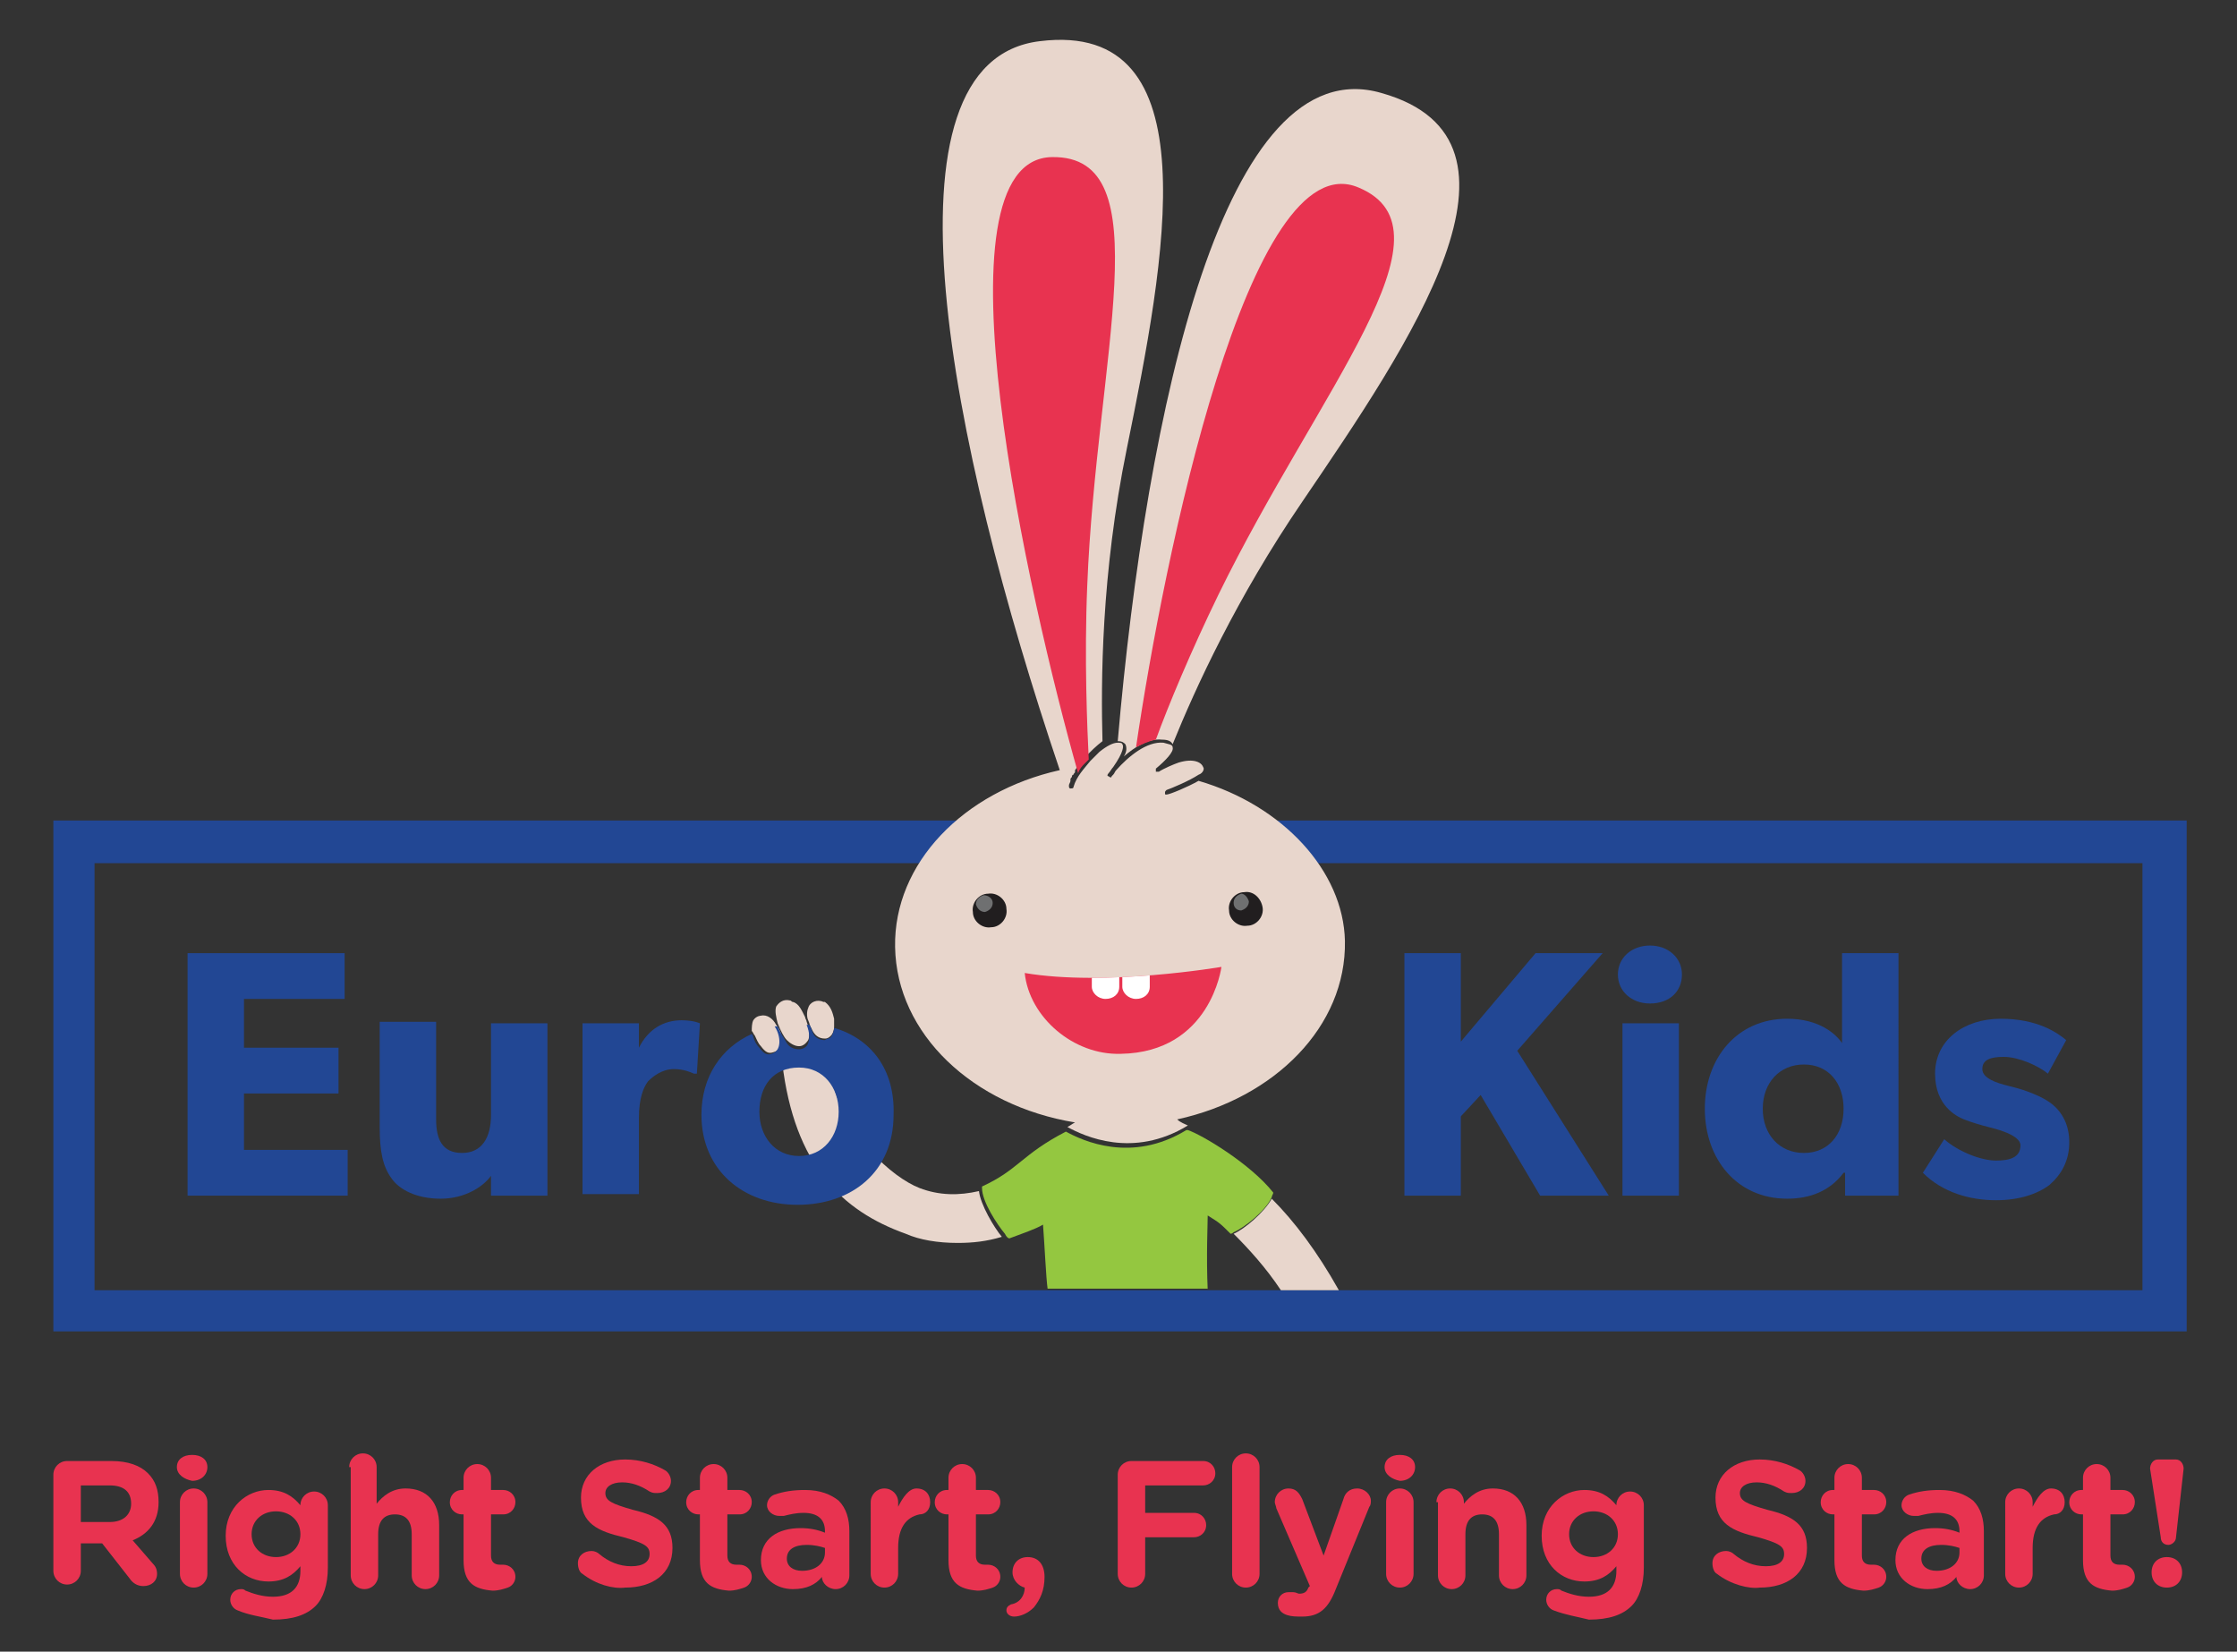 <?xml version="1.0" encoding="utf-8"?>
<!-- Generator: Adobe Illustrator 18.0.0, SVG Export Plug-In . SVG Version: 6.00 Build 0)  -->
<!DOCTYPE svg PUBLIC "-//W3C//DTD SVG 1.1//EN" "http://www.w3.org/Graphics/SVG/1.1/DTD/svg11.dtd">
<svg version="1.1" id="Layer_1" xmlns="http://www.w3.org/2000/svg" xmlns:xlink="http://www.w3.org/1999/xlink" x="0px" y="0px"
	 viewBox="0 0 146.7 108.3" enable-background="new 0 0 146.7 108.3" xml:space="preserve">
<rect x="0" y="0" width="146.7" height="108.3" fill="#333333" stroke="none"/>
<g>
	<path fill="#E83350" d="M3.5,96.7c0-0.5,0.4-0.9,0.9-0.9h2.9c1.1,0,1.9,0.3,2.4,0.8c0.5,0.5,0.7,1.1,0.7,1.9v0
		c0,1.3-0.7,2.1-1.7,2.5l1.3,1.5c0.2,0.2,0.3,0.4,0.3,0.7c0,0.5-0.4,0.8-0.9,0.8c-0.4,0-0.7-0.2-0.9-0.5l-1.8-2.3H5.3v1.8
		c0,0.5-0.4,0.9-0.9,0.9c-0.5,0-0.9-0.4-0.9-0.9V96.7z M7.2,99.8c0.9,0,1.4-0.5,1.4-1.2v0c0-0.8-0.5-1.2-1.4-1.2H5.3v2.4H7.2z"/>
	<path fill="#E83350" d="M11.6,96.2c0-0.5,0.4-0.8,1-0.8c0.6,0,1,0.3,1,0.8v0c0,0.5-0.4,0.9-1,0.9C12.1,97,11.6,96.7,11.6,96.2
		L11.6,96.2z M11.8,98.5c0-0.5,0.4-0.9,0.9-0.9s0.9,0.4,0.9,0.9v4.7c0,0.5-0.4,0.9-0.9,0.9s-0.9-0.4-0.9-0.9V98.5z"/>
	<path fill="#E83350" d="M15.6,105.6c-0.3-0.1-0.5-0.4-0.5-0.7c0-0.4,0.3-0.7,0.7-0.7c0.1,0,0.2,0,0.3,0.1c0.5,0.2,1.1,0.4,1.8,0.4
		c1.2,0,1.8-0.6,1.8-1.7v-0.3c-0.5,0.6-1.1,1-2.1,1c-1.5,0-2.8-1.1-2.8-3v0c0-1.9,1.4-3,2.8-3c1,0,1.6,0.4,2.1,1v0
		c0-0.5,0.4-0.9,0.9-0.9c0.5,0,0.9,0.4,0.9,0.9v4.1c0,1.1-0.3,2-0.8,2.5c-0.6,0.6-1.5,0.9-2.8,0.9C17.1,106,16.3,105.9,15.6,105.6
		 M19.7,100.6L19.7,100.6c0-0.9-0.7-1.5-1.6-1.5c-0.9,0-1.6,0.6-1.6,1.5v0c0,0.9,0.7,1.5,1.6,1.5C19,102.1,19.7,101.5,19.7,100.6"/>
	<path fill="#E83350" d="M22.9,96.2c0-0.5,0.4-0.9,0.9-0.9s0.9,0.4,0.9,0.9v2.4c0.4-0.5,1-1,1.9-1c1.4,0,2.2,0.9,2.2,2.4v3.3
		c0,0.5-0.4,0.9-0.9,0.9s-0.9-0.4-0.9-0.9v-2.7c0-0.9-0.4-1.3-1.1-1.3c-0.7,0-1.1,0.4-1.1,1.3v2.7c0,0.5-0.4,0.9-0.9,0.9
		s-0.9-0.4-0.9-0.9V96.2z"/>
	<path fill="#E83350" d="M30.4,102.3v-3h-0.1c-0.4,0-0.8-0.3-0.8-0.8c0-0.4,0.3-0.8,0.8-0.8h0.1v-0.8c0-0.5,0.4-0.9,0.9-0.9
		s0.9,0.4,0.9,0.9v0.8H33c0.4,0,0.8,0.3,0.8,0.8c0,0.4-0.3,0.8-0.8,0.8h-0.8v2.7c0,0.4,0.2,0.6,0.6,0.6c0.1,0,0.2,0,0.2,0
		c0.4,0,0.8,0.3,0.8,0.8c0,0.3-0.2,0.6-0.5,0.7c-0.3,0.1-0.6,0.2-1,0.2C31.1,104.2,30.4,103.8,30.4,102.3"/>
	<path fill="#E83350" d="M38.2,103.2c-0.2-0.1-0.3-0.4-0.3-0.7c0-0.5,0.4-0.8,0.9-0.8c0.2,0,0.4,0.1,0.5,0.2
		c0.6,0.5,1.3,0.8,2.1,0.8c0.8,0,1.2-0.3,1.2-0.8v0c0-0.5-0.3-0.7-1.7-1.1c-1.7-0.4-2.8-0.9-2.8-2.6v0c0-1.5,1.2-2.5,2.9-2.5
		c1,0,1.9,0.3,2.6,0.7c0.2,0.1,0.4,0.4,0.4,0.7c0,0.5-0.4,0.8-0.9,0.8c-0.2,0-0.3,0-0.5-0.1c-0.6-0.4-1.2-0.6-1.8-0.6
		c-0.7,0-1.1,0.3-1.1,0.7v0c0,0.5,0.4,0.7,1.8,1.1c1.7,0.4,2.6,1,2.6,2.5v0c0,1.7-1.3,2.6-3.1,2.6C40.2,104.2,39.1,103.9,38.2,103.2
		"/>
	<path fill="#E83350" d="M45.9,102.3v-3h-0.1c-0.4,0-0.8-0.3-0.8-0.8c0-0.4,0.3-0.8,0.8-0.8h0.1v-0.8c0-0.5,0.4-0.9,0.9-0.9
		s0.9,0.4,0.9,0.9v0.8h0.8c0.4,0,0.8,0.3,0.8,0.8c0,0.4-0.3,0.8-0.8,0.8h-0.8v2.7c0,0.4,0.2,0.6,0.6,0.6c0.1,0,0.2,0,0.2,0
		c0.4,0,0.8,0.3,0.8,0.8c0,0.3-0.2,0.6-0.5,0.7c-0.3,0.1-0.6,0.2-1,0.2C46.6,104.2,45.9,103.8,45.9,102.3"/>
	<path fill="#E83350" d="M49.9,102.3L49.9,102.3c0-1.4,1.1-2.1,2.6-2.1c0.6,0,1.1,0.1,1.6,0.3v-0.1c0-0.8-0.5-1.2-1.4-1.2
		c-0.5,0-0.9,0.1-1.3,0.2c-0.1,0-0.2,0-0.3,0c-0.4,0-0.8-0.3-0.8-0.7c0-0.3,0.2-0.6,0.5-0.7c0.6-0.2,1.2-0.3,2-0.3
		c1,0,1.7,0.3,2.2,0.7c0.5,0.5,0.7,1.2,0.7,2v2.9c0,0.5-0.4,0.9-0.9,0.9c-0.5,0-0.9-0.4-0.9-0.8v0c-0.4,0.5-1,0.8-1.9,0.8
		C50.9,104.2,49.9,103.5,49.9,102.3 M54.1,101.8v-0.3c-0.3-0.1-0.7-0.2-1.2-0.2c-0.8,0-1.3,0.3-1.3,0.9v0c0,0.5,0.4,0.8,1,0.8
		C53.5,103,54.1,102.5,54.1,101.8"/>
	<path fill="#E83350" d="M57.1,98.5c0-0.5,0.4-0.9,0.9-0.9s0.9,0.4,0.9,0.9v0.3c0.3-0.6,0.7-1.2,1.2-1.2c0.6,0,0.9,0.4,0.9,0.9
		c0,0.5-0.3,0.8-0.7,0.8c-0.9,0.2-1.4,0.9-1.4,2.2v1.7c0,0.5-0.4,0.9-0.9,0.9s-0.9-0.4-0.9-0.9V98.5z"/>
	<path fill="#E83350" d="M62.2,102.3v-3h-0.1c-0.4,0-0.8-0.3-0.8-0.8c0-0.4,0.3-0.8,0.8-0.8h0.1v-0.8c0-0.5,0.4-0.9,0.9-0.9
		s0.9,0.4,0.9,0.9v0.8h0.8c0.4,0,0.8,0.3,0.8,0.8c0,0.4-0.3,0.8-0.8,0.8H64v2.7c0,0.4,0.2,0.6,0.6,0.6c0.1,0,0.2,0,0.2,0
		c0.4,0,0.8,0.3,0.8,0.8c0,0.3-0.2,0.6-0.5,0.7c-0.3,0.1-0.6,0.2-1,0.2C62.9,104.2,62.2,103.8,62.2,102.3"/>
	<path fill="#E83350" d="M66.3,105.2c0.6-0.1,0.9-0.6,0.9-1.1c-0.4-0.1-0.8-0.5-0.8-1v0c0-0.6,0.4-1,1-1c0.7,0,1.1,0.5,1.1,1.3v0
		c0,0.9-0.3,1.5-0.7,2c-0.4,0.4-0.9,0.6-1.3,0.6c-0.3,0-0.5-0.2-0.5-0.4C66,105.4,66.1,105.3,66.3,105.2"/>
	<path fill="#E83350" d="M73.3,96.7c0-0.5,0.4-0.9,0.9-0.9h4.7c0.5,0,0.8,0.4,0.8,0.8c0,0.5-0.4,0.8-0.8,0.8h-3.8v1.8h3.2
		c0.5,0,0.8,0.4,0.8,0.8c0,0.5-0.4,0.8-0.8,0.8h-3.2v2.4c0,0.5-0.4,0.9-0.9,0.9s-0.9-0.4-0.9-0.9V96.7z"/>
	<path fill="#E83350" d="M80.8,96.2c0-0.5,0.4-0.9,0.9-0.9c0.5,0,0.9,0.4,0.9,0.9v7c0,0.5-0.4,0.9-0.9,0.9c-0.5,0-0.9-0.4-0.9-0.9
		V96.2z"/>
	<path fill="#E83350" d="M84.4,105.9c-0.3-0.1-0.6-0.3-0.6-0.8c0-0.4,0.3-0.7,0.7-0.7c0.1,0,0.2,0,0.3,0c0.2,0,0.3,0.1,0.4,0.1
		c0.3,0,0.5-0.1,0.6-0.4l0.1-0.1l-2.2-5.1c0-0.1-0.1-0.3-0.1-0.4c0-0.5,0.4-0.9,0.9-0.9c0.5,0,0.7,0.3,0.9,0.7l1.4,3.7l1.3-3.7
		c0.1-0.4,0.4-0.7,0.9-0.7c0.5,0,0.9,0.4,0.9,0.8c0,0.1,0,0.3-0.1,0.4l-2.2,5.4c-0.5,1.3-1.1,1.8-2.2,1.8
		C85,106,84.7,106,84.4,105.9"/>
	<path fill="#E83350" d="M90.8,96.2c0-0.5,0.4-0.8,1-0.8c0.6,0,1,0.3,1,0.8v0c0,0.5-0.4,0.9-1,0.9C91.3,97,90.8,96.7,90.8,96.2
		L90.8,96.2z M90.9,98.5c0-0.5,0.4-0.9,0.9-0.9s0.9,0.4,0.9,0.9v4.7c0,0.5-0.4,0.9-0.9,0.9s-0.9-0.4-0.9-0.9V98.5z"/>
	<path fill="#E83350" d="M94.2,98.5c0-0.5,0.4-0.9,0.9-0.9S96,98,96,98.5v0.1c0.4-0.5,1-1,1.9-1c1.4,0,2.2,0.9,2.2,2.4v3.3
		c0,0.5-0.4,0.9-0.9,0.9s-0.9-0.4-0.9-0.9v-2.7c0-0.9-0.4-1.3-1.1-1.3c-0.7,0-1.1,0.4-1.1,1.3v2.7c0,0.5-0.4,0.9-0.9,0.9
		s-0.9-0.4-0.9-0.9V98.5z"/>
	<path fill="#E83350" d="M101.9,105.6c-0.3-0.1-0.5-0.4-0.5-0.7c0-0.4,0.3-0.7,0.7-0.7c0.1,0,0.2,0,0.3,0.1c0.5,0.2,1.1,0.4,1.8,0.4
		c1.2,0,1.8-0.6,1.8-1.7v-0.3c-0.5,0.6-1.1,1-2.1,1c-1.5,0-2.8-1.1-2.8-3v0c0-1.9,1.4-3,2.8-3c1,0,1.6,0.4,2.1,1v0
		c0-0.5,0.4-0.9,0.9-0.9c0.5,0,0.9,0.4,0.9,0.9v4.1c0,1.1-0.3,2-0.8,2.5c-0.6,0.6-1.5,0.9-2.8,0.9
		C103.4,106,102.7,105.9,101.9,105.6 M106.1,100.6L106.1,100.6c0-0.9-0.7-1.5-1.6-1.5c-0.9,0-1.6,0.6-1.6,1.5v0
		c0,0.9,0.7,1.5,1.6,1.5C105.4,102.1,106.1,101.5,106.1,100.6"/>
	<path fill="#E83350" d="M112.6,103.2c-0.2-0.1-0.3-0.4-0.3-0.7c0-0.5,0.4-0.8,0.9-0.8c0.2,0,0.4,0.1,0.5,0.2
		c0.6,0.5,1.3,0.8,2.1,0.8c0.8,0,1.2-0.3,1.2-0.8v0c0-0.5-0.3-0.7-1.7-1.1c-1.7-0.4-2.8-0.9-2.8-2.6v0c0-1.5,1.2-2.5,2.9-2.5
		c1,0,1.9,0.3,2.6,0.7c0.2,0.1,0.4,0.4,0.4,0.7c0,0.5-0.4,0.8-0.9,0.8c-0.2,0-0.3,0-0.5-0.1c-0.6-0.4-1.2-0.6-1.8-0.6
		c-0.7,0-1.1,0.3-1.1,0.7v0c0,0.5,0.4,0.7,1.8,1.1c1.7,0.4,2.6,1,2.6,2.5v0c0,1.7-1.3,2.6-3.1,2.6
		C114.7,104.2,113.5,103.9,112.6,103.2"/>
	<path fill="#E83350" d="M120.3,102.3v-3h-0.1c-0.4,0-0.8-0.3-0.8-0.8c0-0.4,0.3-0.8,0.8-0.8h0.1v-0.8c0-0.5,0.4-0.9,0.9-0.9
		c0.5,0,0.9,0.4,0.9,0.9v0.8h0.8c0.4,0,0.8,0.3,0.8,0.8c0,0.4-0.3,0.8-0.8,0.8h-0.8v2.7c0,0.4,0.2,0.6,0.6,0.6c0.1,0,0.2,0,0.2,0
		c0.4,0,0.8,0.3,0.8,0.8c0,0.3-0.2,0.6-0.5,0.7c-0.3,0.1-0.6,0.2-1,0.2C121,104.2,120.3,103.8,120.3,102.3"/>
	<path fill="#E83350" d="M124.3,102.3L124.3,102.3c0-1.4,1.1-2.1,2.6-2.1c0.6,0,1.1,0.1,1.6,0.3v-0.1c0-0.8-0.5-1.2-1.4-1.2
		c-0.5,0-0.9,0.1-1.3,0.2c-0.1,0-0.2,0-0.3,0c-0.4,0-0.8-0.3-0.8-0.7c0-0.3,0.2-0.6,0.5-0.7c0.6-0.2,1.2-0.3,2-0.3
		c1,0,1.7,0.3,2.2,0.7c0.5,0.5,0.7,1.2,0.7,2v2.9c0,0.5-0.4,0.9-0.9,0.9c-0.5,0-0.9-0.4-0.9-0.8v0c-0.4,0.5-1,0.8-1.9,0.8
		C125.3,104.2,124.3,103.5,124.3,102.3 M128.5,101.8v-0.3c-0.3-0.1-0.7-0.2-1.2-0.2c-0.8,0-1.3,0.3-1.3,0.9v0c0,0.5,0.4,0.8,1,0.8
		C127.9,103,128.5,102.5,128.5,101.8"/>
	<path fill="#E83350" d="M131.5,98.5c0-0.5,0.4-0.9,0.9-0.9c0.5,0,0.9,0.4,0.9,0.9v0.3c0.3-0.6,0.7-1.2,1.2-1.2
		c0.6,0,0.9,0.4,0.9,0.9c0,0.5-0.3,0.8-0.7,0.8c-0.9,0.2-1.4,0.9-1.4,2.2v1.7c0,0.5-0.4,0.9-0.9,0.9c-0.5,0-0.9-0.4-0.9-0.9V98.5z"
		/>
	<path fill="#E83350" d="M136.6,102.3v-3h-0.1c-0.4,0-0.8-0.3-0.8-0.8c0-0.4,0.3-0.8,0.8-0.8h0.1v-0.8c0-0.5,0.4-0.9,0.9-0.9
		c0.5,0,0.9,0.4,0.9,0.9v0.8h0.8c0.4,0,0.8,0.3,0.8,0.8c0,0.4-0.3,0.8-0.8,0.8h-0.8v2.7c0,0.4,0.2,0.6,0.6,0.6c0.1,0,0.2,0,0.2,0
		c0.4,0,0.8,0.3,0.8,0.8c0,0.3-0.2,0.6-0.5,0.7c-0.3,0.1-0.6,0.2-1,0.2C137.3,104.2,136.6,103.8,136.6,102.3"/>
	<path fill="#E83350" d="M141,96.3c0-0.3,0.2-0.6,0.5-0.6h1.2c0.3,0,0.5,0.3,0.5,0.6l-0.5,4.5c0,0.3-0.3,0.5-0.5,0.5
		c-0.3,0-0.5-0.2-0.5-0.5L141,96.3z M142.1,102.1c0.6,0,1,0.4,1,1v0c0,0.6-0.4,1-1,1c-0.6,0-1-0.4-1-1v0
		C141.1,102.5,141.5,102.1,142.1,102.1"/>
	<path fill="#224794" d="M83.6,53.8c1,0.8,1.9,1.7,2.6,2.8h54.3v28H6.2v-28h54.4c0.7-1,1.6-1.9,2.6-2.8H3.5v33.5h139.9V53.8H83.6z"
		/>
	<path fill="#E8D6CC" d="M78.6,51.2c-0.7,0.4-1.9,0.9-2.1,0.9c0,0,0,0,0,0c-0.1,0-0.1,0-0.1-0.1c0-0.1,0-0.1,0.1-0.2
		c0.3-0.1,1.5-0.6,2.1-1c0.3-0.1,0.4-0.4,0.3-0.5c-0.1-0.3-0.6-0.6-1.6-0.3c-0.3,0.1-1,0.4-1.3,0.6c-0.1,0-0.1,0-0.2,0
		c0-0.1,0-0.1,0-0.2c0.6-0.5,1.2-1.1,1.1-1.4c0-0.2-0.3-0.2-0.6-0.3c-1.1-0.1-2.3,0.9-3.1,1.8c-0.1,0.1-0.1,0.2-0.2,0.3
		c0,0-0.1,0.1-0.1,0.1c0,0.1-0.1,0.1-0.2,0c-0.1,0-0.1-0.1,0-0.2c0.1-0.1,0.2-0.3,0.3-0.4c0.7-1,0.7-1.4,0.6-1.5
		c0-0.1-0.2-0.1-0.3-0.1c-0.3,0-0.7,0.2-1.2,0.6c0,0,0,0,0,0c-0.1,0.1-0.1,0.1-0.2,0.2c0,0,0,0,0,0c-0.1,0.1-0.1,0.1-0.2,0.2
		c0,0,0,0,0,0c-0.1,0.1-0.2,0.2-0.2,0.2c-0.4,0.5-0.9,1-1.1,1.7c0,0.1-0.1,0.1-0.2,0.1c-0.1,0-0.1-0.1-0.1-0.2
		c0-0.1,0.1-0.2,0.1-0.3c0,0,0-0.1,0-0.1c0-0.1,0.1-0.1,0.1-0.2c0,0,0-0.1,0.1-0.1c0-0.1,0.1-0.1,0.1-0.2c0,0,0,0,0-0.1
		c0.1-0.1,0.1-0.2,0.2-0.3c0.2-0.2,0.3-0.4,0.5-0.6c0.3-0.3,0.7-0.7,1.1-1c-0.1-3.8-0.1-10.9,1.6-19.2c2.5-12.3,5.6-28.1-5.7-26.7
		c-11,1.3-5.9,26.5,1.3,47.8c-6.3,1.4-10.9,6.1-10.8,11.6c0.1,5.7,5.1,10.4,11.8,11.5c-0.2,0.1-0.3,0.2-0.5,0.3
		c1.1,0.6,4.3,2.1,7.9-0.1c-0.2-0.1-0.5-0.2-0.7-0.4c6.4-1.4,11.1-6.1,11-11.7C88.1,57.1,84.1,52.8,78.6,51.2"/>
	<path fill="#E8D6CC" d="M73.8,48.8c0.1,0.2,0.1,0.5-0.1,0.8c0.7-0.6,1.6-1.2,2.5-1.1c0.4,0,0.6,0.1,0.7,0.3
		c1.5-3.7,4.2-9.6,8.5-15.9c7-10.3,16.2-23.7,5.2-26.8c-10.3-3-15.4,20.6-17.3,42.5C73.6,48.6,73.7,48.7,73.8,48.8"/>
	<polygon fill="#224794" points="22.8,78.4 12.3,78.4 12.3,62.5 22.6,62.5 22.6,65.5 16,65.5 16,68.7 22.2,68.7 22.2,71.7 16,71.7 
		16,75.4 22.8,75.4 	"/>
	<path fill="#224794" d="M35.8,78.4h-3.6l0-1.3c-0.5,0.7-1.7,1.5-3.3,1.5c-1.6,0-2.7-0.6-3.2-1.3c-0.6-0.8-0.8-1.8-0.8-3.4v-6.9h3.7
		v6.4c0,1.3,0.4,2.2,1.7,2.2c1.3,0,1.9-1,1.9-2.5v-6h3.7V78.4z"/>
	<path fill="#224794" d="M45.7,70.4h-0.2c-0.2-0.1-0.7-0.3-1.3-0.3c-0.8,0-1.4,0.5-1.7,0.8c-0.3,0.4-0.6,1.1-0.6,2.4v5h-3.7V67.1
		h3.7l0,1.6h0c0.6-1.2,1.6-1.8,2.8-1.8c0.8,0,1.2,0.2,1.2,0.2L45.7,70.4z"/>
	<polygon fill="#224794" points="105.5,78.4 101,78.4 97.1,71.8 95.8,73.2 95.8,78.4 92.1,78.4 92.1,62.5 95.8,62.5 95.8,68.3 
		100.7,62.5 105.1,62.5 99.5,68.9 	"/>
	<path fill="#224794" d="M108.2,65.8c-1.2,0-2.1-0.8-2.1-1.9c0-1.1,0.9-1.9,2.1-1.9c1.2,0,2.1,0.8,2.1,1.9
		C110.3,65,109.5,65.8,108.2,65.8 M110.1,78.4h-3.7V67.1h3.7V78.4z"/>
	<path fill="#224794" d="M124.5,78.4H121l0-1.5l-0.1,0c-0.9,1.2-2.2,1.7-3.7,1.7c-3.3,0-5.4-2.6-5.4-5.9c0-3.3,2.1-5.9,5.4-5.9
		c2.1,0,3.2,1,3.6,1.6v-5.9h3.7V78.4z M118.3,69.8c-1.6,0-2.7,1.2-2.7,2.9s1.1,2.9,2.7,2.9c1.6,0,2.6-1.2,2.6-2.9
		S119.9,69.8,118.3,69.8"/>
	<path fill="#224794" d="M134.4,77.7c-0.8,0.6-2,1-3.5,1c-1.7,0-3.5-0.5-4.8-1.8l1.4-2.2c0.9,0.8,2.4,1.4,3.4,1.4
		c0.9,0,1.6-0.2,1.6-1c0-0.7-1.7-1.1-2.1-1.2c-0.4-0.1-1.1-0.3-1.6-0.5c-0.5-0.2-1.9-0.9-1.9-3c0-2.2,1.9-3.6,4.3-3.6
		c2.4,0,3.7,0.9,4.3,1.4l-1.2,2.2c-0.6-0.5-1.9-1.1-2.9-1.1c-0.9,0-1.4,0.2-1.4,0.8c0,0.6,0.9,0.9,1.7,1.1c0.8,0.2,1.1,0.3,1.6,0.5
		c0.5,0.2,1.1,0.5,1.5,0.9c0.4,0.4,0.9,1.1,0.9,2.3C135.7,76.1,135.2,77,134.4,77.7"/>
	<path fill="#211E1F" d="M66,59.6c0.1,0.6-0.4,1.2-1,1.2c-0.6,0.1-1.2-0.4-1.2-1c-0.1-0.6,0.4-1.2,1-1.2C65.4,58.5,66,59,66,59.6"/>
	<path fill="#6F7071" d="M65.1,59.2c0,0.3-0.2,0.5-0.5,0.6c-0.3,0-0.5-0.2-0.6-0.5c0-0.3,0.2-0.5,0.5-0.6
		C64.8,58.7,65.1,58.9,65.1,59.2"/>
	<path fill="#211E1F" d="M82.8,59.5c0.1,0.6-0.4,1.2-1,1.2c-0.6,0.1-1.2-0.4-1.2-1c-0.1-0.6,0.4-1.2,1-1.2
		C82.2,58.4,82.7,58.9,82.8,59.5"/>
	<path fill="#6F7071" d="M81.9,59.1c0,0.3-0.2,0.5-0.5,0.6c-0.3,0-0.5-0.2-0.5-0.5c0-0.3,0.2-0.5,0.5-0.6
		C81.6,58.6,81.8,58.8,81.9,59.1"/>
	<path fill="#E83350" d="M67.2,63.8c5.3,0.9,12.9-0.4,12.9-0.4s-0.7,5.6-6.6,5.7C70.4,69.2,67.5,66.7,67.2,63.8"/>
	<g>
		<defs>
			<path id="SVGID_1_" d="M67.2,63.8c0.3,2.9,3.2,5.4,6.3,5.3c5.8-0.1,6.6-5.7,6.6-5.7S72.5,64.7,67.2,63.8"/>
		</defs>
		<clipPath id="SVGID_2_">
			<use xlink:href="#SVGID_1_"  overflow="visible"/>
		</clipPath>
		<path clip-path="url(#SVGID_2_)" fill="#FFFFFF" d="M73.4,63.5l0,1.2c0,0.5-0.4,0.8-0.9,0.8c-0.5,0-0.9-0.4-0.9-0.8l0-1.2
			L73.4,63.5z"/>
		<path clip-path="url(#SVGID_2_)" fill="#FFFFFF" d="M75.4,63.5l0,1.2c0,0.5-0.4,0.8-0.9,0.8c-0.5,0-0.9-0.4-0.9-0.8l0-1.2
			L75.4,63.5z"/>
	</g>
	<path fill="#E8D6CC" d="M49.5,67.9c0.1,0.2,0.2,0.5,0.4,0.7c0.3,0.4,0.5,0.5,0.8,0.4c0.8-0.2,0.7-1.2,0.2-1.8
		c-0.2-0.4-0.6-0.7-1-0.6c0,0-0.3,0-0.5,0.3c-0.1,0.2-0.1,0.5-0.1,0.7C49.4,67.7,49.4,67.8,49.5,67.9L49.5,67.9z"/>
	<path fill="#E8D6CC" d="M52.4,68.6c0.2,0,0.4-0.1,0.6-0.4c0.1-0.2,0.1-0.7-0.1-1.2c0-0.1-0.1-0.2-0.1-0.3c-0.2-0.4-0.4-0.9-0.8-1
		c-0.1,0-0.1-0.1-0.2-0.1c-0.4-0.1-0.7,0.1-0.9,0.4c-0.1,0.3,0,0.7,0.1,1.1c0.2,0.5,0.4,0.9,0.6,1.1C51.8,68.4,52.1,68.6,52.4,68.6"
		/>
	<path fill="#E8D6CC" d="M54.1,68.1c0.2,0,0.3-0.1,0.4-0.2c0.1-0.1,0.2-0.3,0.2-0.6c0-0.1,0-0.3,0-0.5c-0.1-0.4-0.2-0.8-0.6-1.1
		c0,0,0,0-0.1,0c-0.4-0.2-0.9,0-1,0.4c-0.1,0.2-0.1,0.6,0,0.8c0.1,0.2,0.1,0.4,0.2,0.5C53.4,67.9,53.7,68.1,54.1,68.1"/>
	<path fill="#E8D6CC" d="M60.3,77.9c-1.8-0.7-4.8-3.4-5.7-6.9c0.2-0.4,0.5-1.1,0.5-1.2c0-0.1,0.2-0.7,0-0.9c-0.2-0.1-0.6,0-0.7,0.2
		c-0.1,0.1-0.2,0.3-0.3,0.5l-2.8,0.1c0.8,6.7,3.9,9.7,8.1,11.2c0.9,0.4,2.1,0.6,3.4,0.6c1,0,1.9-0.1,2.9-0.4c-0.5-0.6-1.4-2.1-1.5-3
		C62.9,78.4,61.6,78.4,60.3,77.9"/>
	<path fill="#E8D6CC" d="M80.9,80.9c1,1,2.1,2.2,3.1,3.7h3.8c-1.4-2.5-2.9-4.5-4.4-6C82.9,79.5,81.6,80.6,80.9,80.9"/>
	<path fill="#94C740" d="M79.2,84.6c-0.1-2.2,0-4.4,0-4.9c0.8,0.5,0.8,0.5,1.5,1.2c0,0,0.1,0,0.2-0.1c0.7-0.3,2.1-1.4,2.5-2.3
		c0-0.1,0.1-0.2,0.1-0.3c-1.5-1.9-4.7-3.8-5.6-4.1c0,0,0,0-0.1,0c-3.6,2.2-6.8,0.7-7.9,0.1c0,0,0,0,0,0c-2.9,1.5-3.1,2.5-5.5,3.6
		v0.1c0,0.9,1,2.4,1.5,3c0.1,0.2,0.2,0.3,0.3,0.3c0.8-0.3,1.7-0.6,2.2-0.9c0.1,1.3,0.2,3.5,0.3,4.2H79.2z"/>
	<path fill="#E83350" d="M89.1,12.3C81.9,9.2,76.3,36.7,74.5,49c0.4-0.2,0.8-0.4,1.3-0.5c0.8-2.2,2.3-5.8,4.1-9.5
		C86.5,25.5,95.8,15.1,89.1,12.3"/>
	<path fill="#E83350" d="M71.1,50.1c0.1-0.1,0.2-0.2,0.3-0.3c-0.1-2-0.3-6.6-0.1-11.4c0.6-15.1,4.9-28.2-2.3-28.1
		c-8.1,0.1-1.5,29.1,1.7,40.4C70.8,50.4,71,50.2,71.1,50.1"/>
	<path fill="#224794" d="M54.7,67.4c0,0.2-0.1,0.4-0.2,0.6c-0.1,0.1-0.3,0.1-0.4,0.2c-0.4,0-0.7-0.2-0.8-0.5
		c-0.1-0.2-0.1-0.3-0.2-0.5c0,0-0.1,0-0.2,0c0.2,0.5,0.2,0.9,0.1,1.2c-0.1,0.3-0.4,0.4-0.6,0.4c-0.3,0-0.6-0.1-0.8-0.4
		c-0.1-0.2-0.4-0.6-0.6-1.1c-0.1,0-0.1,0-0.2,0c0.4,0.6,0.5,1.6-0.2,1.8c-0.3,0.1-0.5,0-0.8-0.4c-0.2-0.2-0.3-0.4-0.4-0.7l0,0
		c0-0.1-0.1-0.2-0.1-0.2c-2,0.9-3.3,2.8-3.3,5.3c0,3.6,2.7,5.9,6.3,5.9c3.6,0,6.3-2.2,6.3-5.9C58.7,70.1,57.1,68.1,54.7,67.4
		 M52.4,75.8c-1.6,0-2.6-1.3-2.6-2.9c0-1.7,0.9-2.9,2.6-2.9c1.6,0,2.6,1.3,2.6,2.9C55,74.5,54,75.8,52.4,75.8"/>
</g>
</svg>
